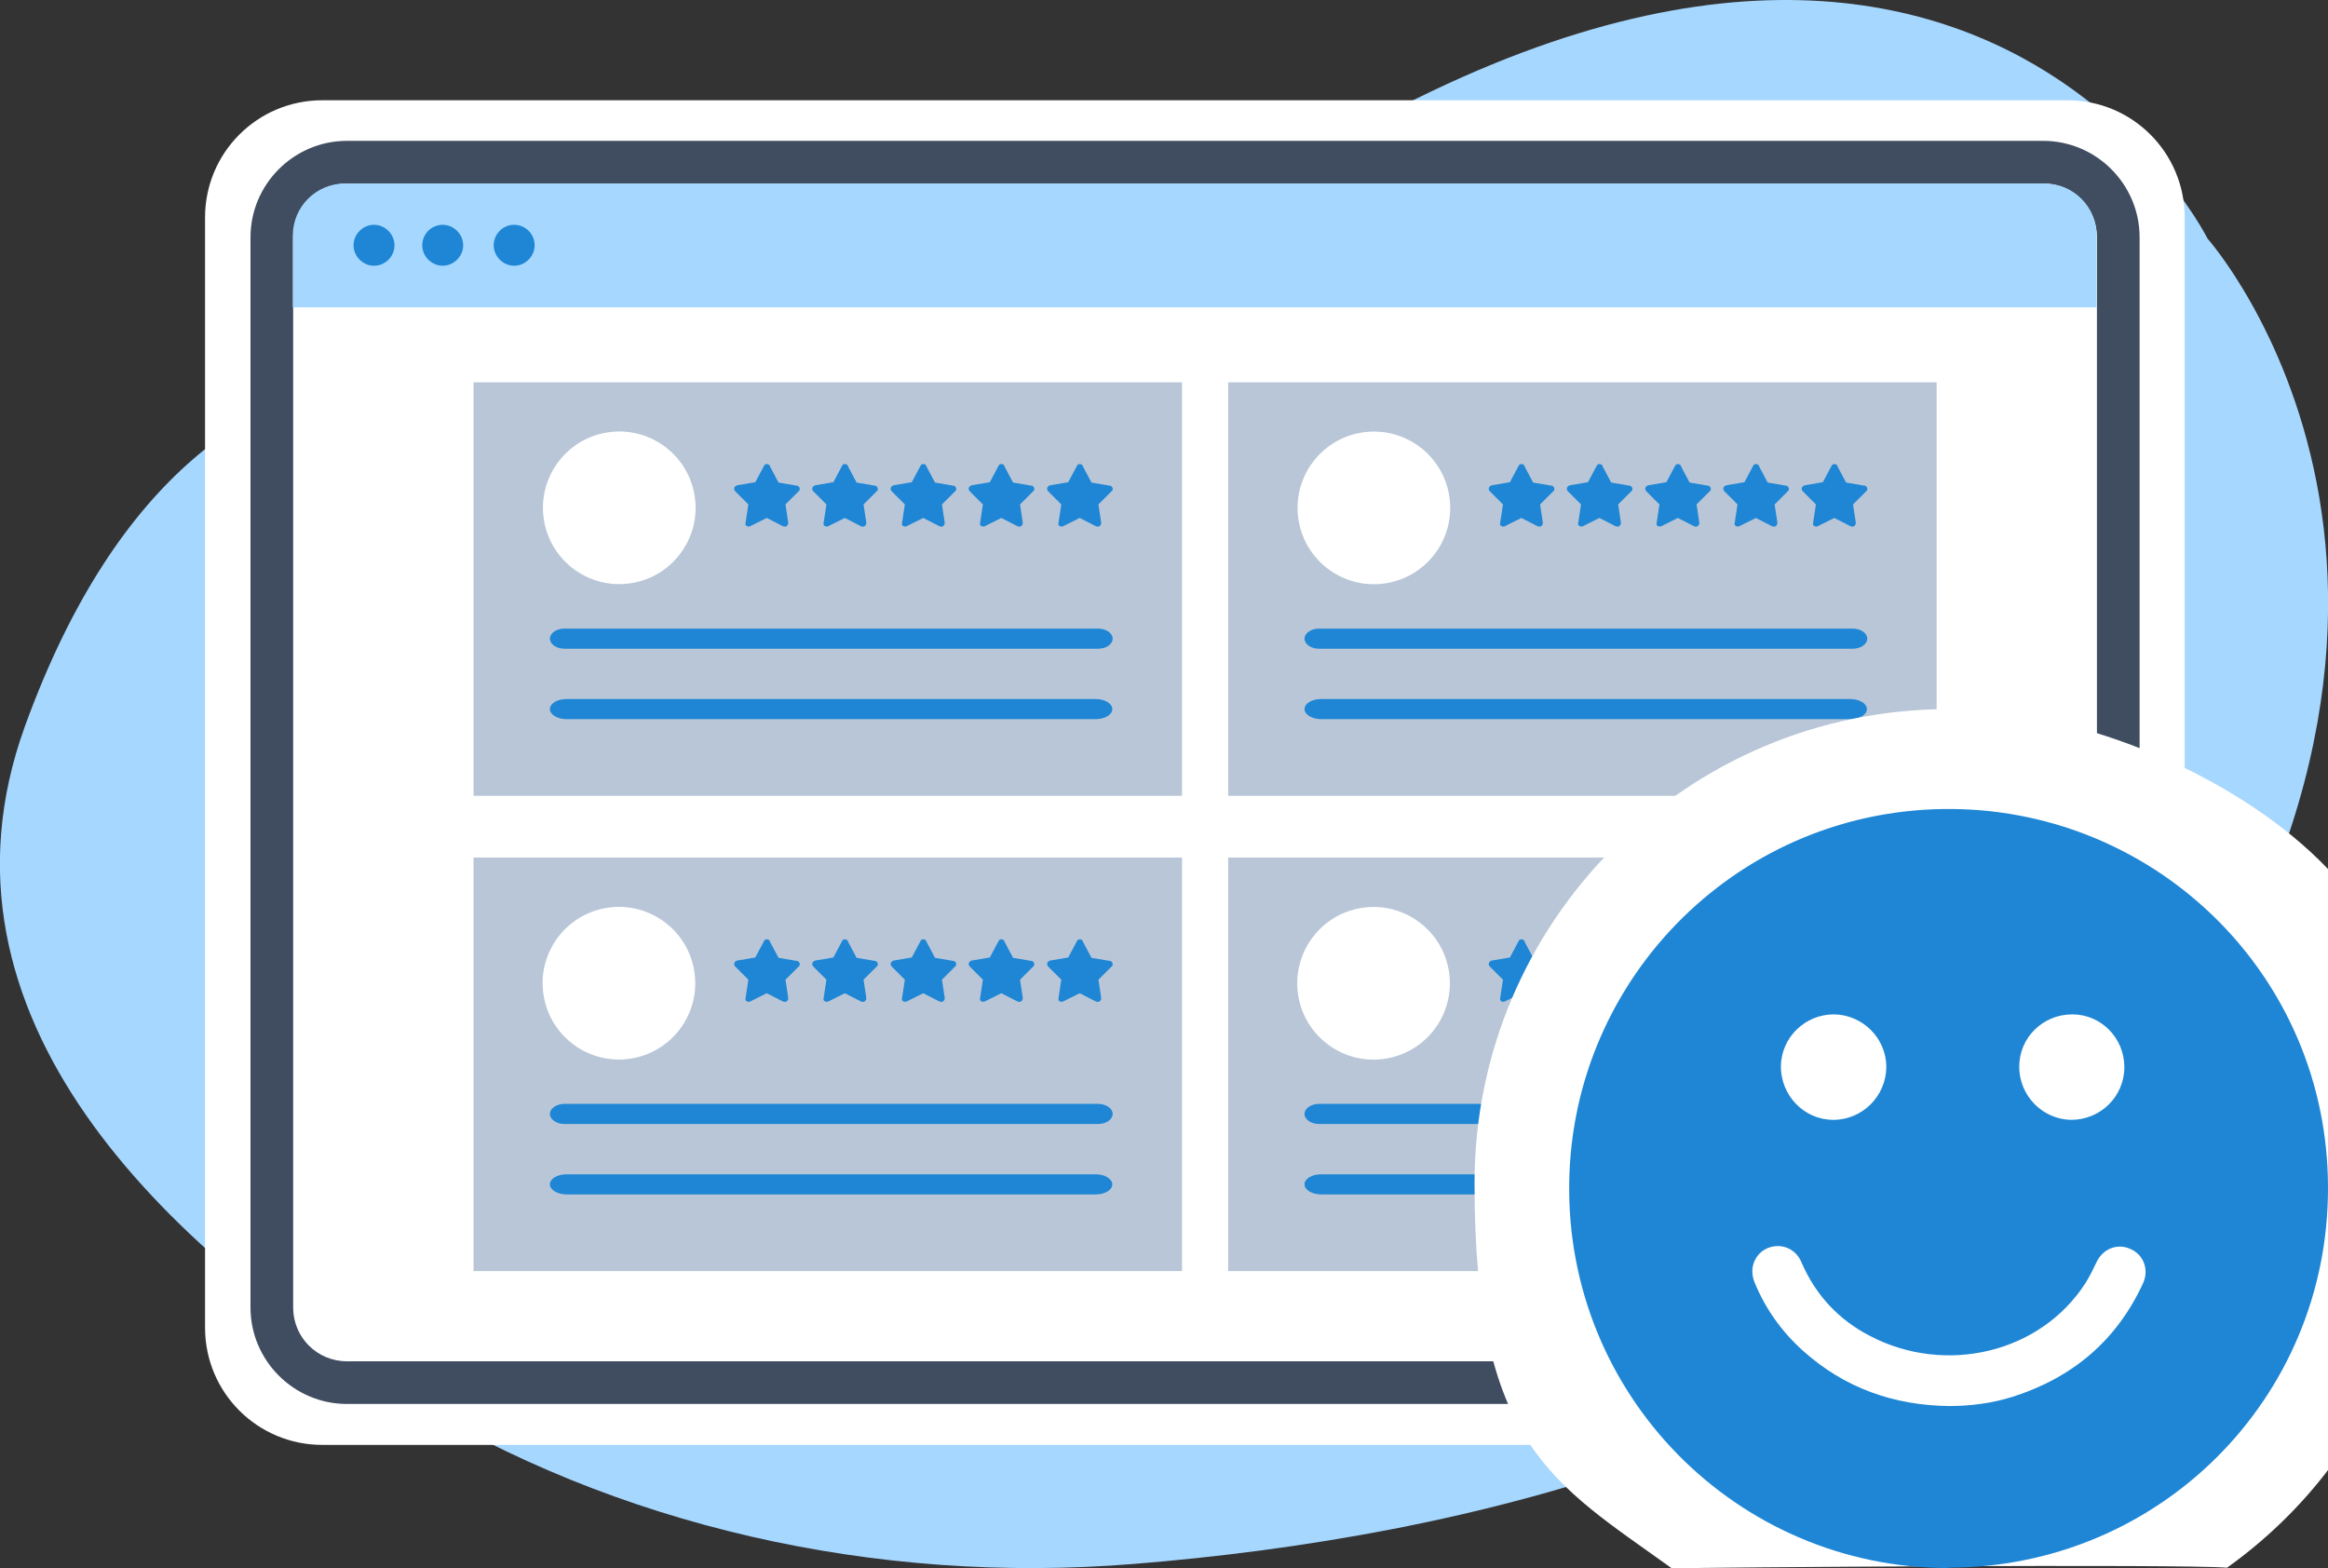 <?xml version="1.0" encoding="UTF-8"?>
<svg xmlns="http://www.w3.org/2000/svg" id="Layer_1" data-name="Layer 1" version="1.1" viewBox="0 0 671 452" width="671" height="452">
  <rect x="0" y="0" width="671" height="452" fill="#333333" stroke="none"/>
  <defs>
    <style type="text/css">
      .cls-1, .cls-2, .cls-3, .cls-4, .cls-5, .cls-6, .cls-7 {
        stroke-width: 0px;
      }

      .cls-1, .cls-2, .cls-5 {
        fill-rule: evenodd;
      }

      .cls-1, .cls-7 {
        fill: #fff;
      }

      .cls-2 {
        fill: #a6d7ff;
      }

      .cls-3 {
        fill: #404d61;
      }

      .cls-4 {
        fill: #b8c6d7;
      }

      .cls-5, .cls-6 {
        fill: #1e86d5;
      }
    </style>
  </defs>
  <path class="cls-2" d="M171.2,117.7S61,61.1,7.2,209.3c-30.5,84.1,41.2,150.8,109,192.8,61.1,37.8,136,54.8,210.8,48.7,92.7-7.5,220.7-35.2,287.7-126.4,112.6-153.2,21.6-255.6,21.6-255.6,0,0-83-166.3-318.9,18.2,0,0-67.2,55.2-146.2,30.7Z"></path>
  <g>
    <path class="cls-1" d="M595.9,416.5H92.9c-18.7,0-33.8-15.1-33.8-33.8V62.7c0-18.7,15.1-33.8,33.8-33.8h503c18.7,0,33.8,15.1,33.8,33.8v320c0,18.7-15.1,33.8-33.8,33.8Z"></path>
    <path class="cls-3" d="M588.9,404.7H100c-15.3,0-27.8-12.5-27.8-27.8V68.4c0-15.3,12.5-27.8,27.8-27.8h488.9c15.3,0,27.8,12.5,27.8,27.8v308.5c0,15.3-12.5,27.8-27.8,27.8ZM100,52.9c-8.6,0-15.5,6.9-15.5,15.5v308.5c0,8.6,6.9,15.5,15.5,15.5h488.9c8.6,0,15.5-6.9,15.5-15.5V68.4c0-8.6-6.9-15.5-15.5-15.5H100Z"></path>
  </g>
  <g>
    <path class="cls-2" d="M589.4,52.9H99.4c-8.3,0-15,6.7-15,15v20.7h519.9v-20.7c0-8.3-6.7-15-15-15Z"></path>
    <path class="cls-5" d="M113.7,70.7c0,3.3-2.7,5.9-5.9,5.9s-5.9-2.7-5.9-5.9,2.7-5.9,5.9-5.9,5.9,2.7,5.9,5.9ZM127.6,64.8c-3.3,0-5.9,2.7-5.9,5.9s2.7,5.9,5.9,5.9,5.9-2.7,5.9-5.9-2.7-5.9-5.9-5.9ZM148.2,64.8c-3.3,0-5.9,2.7-5.9,5.9s2.7,5.9,5.9,5.9,5.9-2.7,5.9-5.9c0-3.3-2.7-5.9-5.9-5.9Z"></path>
  </g>
  <g>
    <rect class="cls-4" x="136.5" y="110.2" width="204.2" height="119.2"></rect>
    <g>
      <circle class="cls-7" cx="178.5" cy="146.3" r="22" transform="translate(-21.1 30.5) rotate(-9.2)"></circle>
      <path class="cls-5" d="M221.9,134.4l2.5,4.7,5.3.9c.5,0,.9.6.8,1.1,0,.2-.1.4-.3.5l-3.8,3.8.8,5.3c0,.5-.3,1-.8,1.1-.2,0-.5,0-.7-.1l-4.7-2.4-4.8,2.4c-.5.2-1.1,0-1.3-.4,0-.2-.1-.4,0-.6l.8-5.3-3.8-3.8c-.4-.4-.4-1,0-1.4.2-.1.3-.2.5-.3l5.3-.9,2.5-4.7c.2-.5.8-.7,1.3-.4.2,0,.3.2.4.4h0ZM312.1,134.4l2.5,4.7,5.3.9c.5,0,.9.6.8,1.1,0,.2-.1.4-.3.5l-3.8,3.8.8,5.3c0,.5-.3,1-.8,1.1-.2,0-.5,0-.7-.1l-4.7-2.4-4.8,2.4c-.5.2-1.1,0-1.3-.4,0-.2-.1-.4,0-.6l.8-5.3-3.8-3.8c-.4-.4-.4-1,0-1.4.2-.1.3-.2.5-.3l5.3-.9,2.5-4.7c.2-.5.8-.7,1.3-.4.2,0,.3.2.4.4h0ZM289.5,134.4l2.5,4.7,5.3.9c.5,0,.9.6.8,1.1,0,.2-.1.4-.3.5l-3.8,3.8.8,5.3c0,.5-.3,1-.8,1.1-.2,0-.5,0-.7-.1l-4.7-2.4-4.8,2.4c-.5.2-1.1,0-1.3-.4,0-.2-.1-.4,0-.6l.8-5.3-3.8-3.8c-.4-.4-.4-1,0-1.4.2-.1.3-.2.5-.3l5.3-.9,2.5-4.7c.2-.5.8-.7,1.3-.4.2,0,.3.2.4.4h0ZM267,134.4l2.5,4.7,5.3.9c.5,0,.9.6.8,1.1,0,.2-.1.4-.3.5l-3.8,3.8.8,5.3c0,.5-.3,1-.8,1.1-.2,0-.5,0-.7-.1l-4.7-2.4-4.8,2.4c-.5.2-1.1,0-1.3-.4,0-.2-.1-.4,0-.6l.8-5.3-3.8-3.8c-.4-.4-.4-1,0-1.4.2-.1.3-.2.5-.3l5.3-.9,2.5-4.7c.2-.5.8-.7,1.3-.4.2,0,.3.2.4.4h0ZM244.4,134.4l2.5,4.7,5.3.9c.5,0,.9.6.8,1.1,0,.2-.1.4-.3.5l-3.8,3.8.8,5.3c0,.5-.3,1-.8,1.1-.2,0-.5,0-.7-.1l-4.7-2.4-4.8,2.4c-.5.2-1.1,0-1.3-.4,0-.2-.1-.4,0-.6l.8-5.3-3.8-3.8c-.4-.4-.4-1,0-1.4.2-.1.3-.2.5-.3l5.3-.9,2.5-4.7c.2-.5.8-.7,1.3-.4.2,0,.3.2.4.4h0Z"></path>
      <path class="cls-6" d="M316.5,187h-153.8c-2.3,0-4.2-1.3-4.2-2.9s1.9-2.9,4.2-2.9h153.8c2.3,0,4.2,1.3,4.2,2.9s-1.9,2.9-4.2,2.9Z"></path>
      <path class="cls-6" d="M315.8,207.3h-152.5c-2.6,0-4.8-1.3-4.8-2.9s2.1-2.9,4.8-2.9h152.5c2.6,0,4.8,1.3,4.8,2.9s-2.1,2.9-4.8,2.9Z"></path>
    </g>
  </g>
  <g>
    <rect class="cls-4" x="354" y="110.2" width="204.2" height="119.2"></rect>
    <g>
      <circle class="cls-7" cx="396" cy="146.3" r="22" transform="translate(-18.3 65.3) rotate(-9.2)"></circle>
      <path class="cls-5" d="M439.4,134.4l2.5,4.7,5.3.9c.5,0,.9.6.8,1.1,0,.2-.1.4-.3.5l-3.8,3.8.8,5.3c0,.5-.3,1-.8,1.1-.2,0-.5,0-.7-.1l-4.7-2.4-4.8,2.4c-.5.2-1.1,0-1.3-.4,0-.2-.1-.4,0-.6l.8-5.3-3.8-3.8c-.4-.4-.4-1,0-1.4.2-.1.3-.2.5-.3l5.3-.9,2.5-4.7c.2-.5.8-.7,1.3-.4.2,0,.3.2.4.4h0ZM529.6,134.4l2.5,4.7,5.3.9c.5,0,.9.6.8,1.1,0,.2-.1.4-.3.5l-3.8,3.8.8,5.3c0,.5-.3,1-.8,1.1-.2,0-.5,0-.7-.1l-4.7-2.4-4.8,2.4c-.5.2-1.1,0-1.3-.4,0-.2-.1-.4,0-.6l.8-5.3-3.8-3.8c-.4-.4-.4-1,0-1.4.2-.1.3-.2.5-.3l5.3-.9,2.5-4.7c.2-.5.8-.7,1.3-.4.2,0,.3.2.4.4h0ZM507,134.4l2.5,4.7,5.3.9c.5,0,.9.6.8,1.1,0,.2-.1.4-.3.5l-3.8,3.8.8,5.3c0,.5-.3,1-.8,1.1-.2,0-.5,0-.7-.1l-4.7-2.4-4.8,2.4c-.5.2-1.1,0-1.3-.4,0-.2-.1-.4,0-.6l.8-5.3-3.8-3.8c-.4-.4-.4-1,0-1.4.2-.1.3-.2.5-.3l5.3-.9,2.5-4.7c.2-.5.8-.7,1.3-.4.2,0,.3.2.4.4h0ZM484.5,134.4l2.5,4.7,5.3.9c.5,0,.9.6.8,1.1,0,.2-.1.4-.3.5l-3.8,3.8.8,5.3c0,.5-.3,1-.8,1.1-.2,0-.5,0-.7-.1l-4.7-2.4-4.8,2.4c-.5.2-1.1,0-1.3-.4,0-.2-.1-.4,0-.6l.8-5.3-3.8-3.8c-.4-.4-.4-1,0-1.4.2-.1.3-.2.5-.3l5.3-.9,2.5-4.7c.2-.5.8-.7,1.3-.4.2,0,.3.2.4.4h0ZM461.9,134.4l2.5,4.7,5.3.9c.5,0,.9.6.8,1.1,0,.2-.1.4-.3.5l-3.8,3.8.8,5.3c0,.5-.3,1-.8,1.1-.2,0-.5,0-.7-.1l-4.7-2.4-4.8,2.4c-.5.2-1.1,0-1.3-.4,0-.2-.1-.4,0-.6l.8-5.3-3.8-3.8c-.4-.4-.4-1,0-1.4.2-.1.3-.2.5-.3l5.3-.9,2.5-4.7c.2-.5.8-.7,1.3-.4.2,0,.3.2.4.4h0Z"></path>
      <path class="cls-6" d="M534,187h-153.8c-2.3,0-4.2-1.3-4.2-2.9s1.9-2.9,4.2-2.9h153.8c2.3,0,4.2,1.3,4.2,2.9s-1.9,2.9-4.2,2.9Z"></path>
      <path class="cls-6" d="M533.3,207.3h-152.5c-2.6,0-4.8-1.3-4.8-2.9s2.1-2.9,4.8-2.9h152.5c2.6,0,4.8,1.3,4.8,2.9s-2.1,2.9-4.8,2.9Z"></path>
    </g>
  </g>
  <g>
    <rect class="cls-4" x="136.5" y="247.2" width="204.2" height="119.2"></rect>
    <g>
      <circle class="cls-7" cx="178.5" cy="283.3" r="22" transform="translate(-43.1 32.3) rotate(-9.2)"></circle>
      <path class="cls-5" d="M221.9,271.4l2.5,4.7,5.3.9c.5,0,.9.6.8,1.1,0,.2-.1.4-.3.5l-3.8,3.8.8,5.3c0,.5-.3,1-.8,1.1-.2,0-.5,0-.7-.1l-4.7-2.4-4.8,2.4c-.5.2-1.1,0-1.3-.4,0-.2-.1-.4,0-.6l.8-5.3-3.8-3.8c-.4-.4-.4-1,0-1.4.2-.1.3-.2.5-.3l5.3-.9,2.5-4.7c.2-.5.8-.7,1.3-.4.2,0,.3.2.4.4h0ZM312.1,271.4l2.5,4.7,5.3.9c.5,0,.9.6.8,1.1,0,.2-.1.4-.3.5l-3.8,3.8.8,5.3c0,.5-.3,1-.8,1.1-.2,0-.5,0-.7-.1l-4.7-2.4-4.8,2.4c-.5.2-1.1,0-1.3-.4,0-.2-.1-.4,0-.6l.8-5.3-3.8-3.8c-.4-.4-.4-1,0-1.4.2-.1.3-.2.5-.3l5.3-.9,2.5-4.7c.2-.5.8-.7,1.3-.4.2,0,.3.2.4.4h0ZM289.5,271.4l2.5,4.7,5.3.9c.5,0,.9.6.8,1.1,0,.2-.1.4-.3.5l-3.8,3.8.8,5.3c0,.5-.3,1-.8,1.1-.2,0-.5,0-.7-.1l-4.7-2.4-4.8,2.4c-.5.2-1.1,0-1.3-.4,0-.2-.1-.4,0-.6l.8-5.3-3.8-3.8c-.4-.4-.4-1,0-1.4.2-.1.3-.2.5-.3l5.3-.9,2.5-4.7c.2-.5.8-.7,1.3-.4.2,0,.3.2.4.4h0ZM267,271.4l2.5,4.7,5.3.9c.5,0,.9.6.8,1.1,0,.2-.1.4-.3.5l-3.8,3.8.8,5.3c0,.5-.3,1-.8,1.1-.2,0-.5,0-.7-.1l-4.7-2.4-4.8,2.4c-.5.2-1.1,0-1.3-.4,0-.2-.1-.4,0-.6l.8-5.3-3.8-3.8c-.4-.4-.4-1,0-1.4.2-.1.3-.2.5-.3l5.3-.9,2.5-4.7c.2-.5.8-.7,1.3-.4.2,0,.3.2.4.4h0ZM244.4,271.4l2.5,4.7,5.3.9c.5,0,.9.6.8,1.1,0,.2-.1.4-.3.5l-3.8,3.8.8,5.3c0,.5-.3,1-.8,1.1-.2,0-.5,0-.7-.1l-4.7-2.4-4.8,2.4c-.5.2-1.1,0-1.3-.4,0-.2-.1-.4,0-.6l.8-5.3-3.8-3.8c-.4-.4-.4-1,0-1.4.2-.1.3-.2.5-.3l5.3-.9,2.5-4.7c.2-.5.8-.7,1.3-.4.2,0,.3.2.4.4h0Z"></path>
      <path class="cls-6" d="M316.5,324h-153.8c-2.3,0-4.2-1.3-4.2-2.9s1.9-2.9,4.2-2.9h153.8c2.3,0,4.2,1.3,4.2,2.9s-1.9,2.9-4.2,2.9Z"></path>
      <path class="cls-6" d="M315.8,344.3h-152.5c-2.6,0-4.8-1.3-4.8-2.9s2.1-2.9,4.8-2.9h152.5c2.6,0,4.8,1.3,4.8,2.9s-2.1,2.9-4.8,2.9Z"></path>
    </g>
  </g>
  <g>
    <rect class="cls-4" x="354" y="247.2" width="204.2" height="119.2"></rect>
    <g>
      <circle class="cls-7" cx="396" cy="283.3" r="22" transform="translate(-40.3 67.1) rotate(-9.2)"></circle>
      <path class="cls-5" d="M439.4,271.4l2.5,4.7,5.3.9c.5,0,.9.6.8,1.1,0,.2-.1.4-.3.5l-3.8,3.8.8,5.3c0,.5-.3,1-.8,1.1-.2,0-.5,0-.7-.1l-4.7-2.4-4.8,2.4c-.5.2-1.1,0-1.3-.4,0-.2-.1-.4,0-.6l.8-5.3-3.8-3.8c-.4-.4-.4-1,0-1.4.2-.1.3-.2.5-.3l5.3-.9,2.5-4.7c.2-.5.8-.7,1.3-.4.2,0,.3.2.4.4h0ZM529.6,271.4l2.5,4.7,5.3.9c.5,0,.9.6.8,1.1,0,.2-.1.4-.3.5l-3.8,3.8.8,5.3c0,.5-.3,1-.8,1.1-.2,0-.5,0-.7-.1l-4.7-2.4-4.8,2.4c-.5.2-1.1,0-1.3-.4,0-.2-.1-.4,0-.6l.8-5.3-3.8-3.8c-.4-.4-.4-1,0-1.4.2-.1.3-.2.5-.3l5.3-.9,2.5-4.7c.2-.5.8-.7,1.3-.4.2,0,.3.2.4.4h0ZM507,271.4l2.5,4.7,5.3.9c.5,0,.9.6.8,1.1,0,.2-.1.4-.3.5l-3.8,3.8.8,5.3c0,.5-.3,1-.8,1.1-.2,0-.5,0-.7-.1l-4.7-2.4-4.8,2.4c-.5.2-1.1,0-1.3-.4,0-.2-.1-.4,0-.6l.8-5.3-3.8-3.8c-.4-.4-.4-1,0-1.4.2-.1.3-.2.5-.3l5.3-.9,2.5-4.7c.2-.5.8-.7,1.3-.4.2,0,.3.2.4.4h0ZM484.5,271.4l2.5,4.7,5.3.9c.5,0,.9.6.8,1.1,0,.2-.1.4-.3.5l-3.8,3.8.8,5.3c0,.5-.3,1-.8,1.1-.2,0-.5,0-.7-.1l-4.7-2.4-4.8,2.4c-.5.2-1.1,0-1.3-.4,0-.2-.1-.4,0-.6l.8-5.3-3.8-3.8c-.4-.4-.4-1,0-1.4.2-.1.3-.2.5-.3l5.3-.9,2.5-4.7c.2-.5.8-.7,1.3-.4.2,0,.3.2.4.4h0ZM461.9,271.4l2.5,4.7,5.3.9c.5,0,.9.6.8,1.1,0,.2-.1.4-.3.5l-3.8,3.8.8,5.3c0,.5-.3,1-.8,1.1-.2,0-.5,0-.7-.1l-4.7-2.4-4.8,2.4c-.5.2-1.1,0-1.3-.4,0-.2-.1-.4,0-.6l.8-5.3-3.8-3.8c-.4-.4-.4-1,0-1.4.2-.1.3-.2.5-.3l5.3-.9,2.5-4.7c.2-.5.8-.7,1.3-.4.2,0,.3.2.4.4h0Z"></path>
      <path class="cls-6" d="M534,324h-153.8c-2.3,0-4.2-1.3-4.2-2.9s1.9-2.9,4.2-2.9h153.8c2.3,0,4.2,1.3,4.2,2.9s-1.9,2.9-4.2,2.9Z"></path>
      <path class="cls-6" d="M533.3,344.3h-152.5c-2.6,0-4.8-1.3-4.8-2.9s2.1-2.9,4.8-2.9h152.5c2.6,0,4.8,1.3,4.8,2.9s-2.1,2.9-4.8,2.9Z"></path>
    </g>
  </g>
  <path class="cls-7" d="M671,271s.3-14.3,0-20.5c-24.9-26.1-70.4-46.1-109.3-46.1-75.5,0-136.7,61.2-136.7,136.7s22.4,86.2,56.9,111c9.6-.3,147.1-1.3,160-.2,11.2-8,21.1-17.6,29.3-28.4-.2-5.7-.1-152.4-.1-152.4Z"></path>
  <path class="cls-6" d="M561.6,452c-61,0-110.4-50-109.3-111.4,1-59.4,49.7-108,110.5-107.4,59.2.6,108.1,48.3,108.2,109,.2,60.9-48.7,109.7-109.5,109.7ZM561.7,405.3c6.3,0,12.5-.8,18.5-2.7,17.2-5.5,29.9-16.2,37.5-32.7,1.8-4,.1-8.3-3.7-9.9-3.8-1.7-8,0-9.8,4-.9,1.9-1.9,3.9-3,5.7-13.1,20.5-40.6,26.7-62.2,15.4-9.1-4.7-15.7-11.8-19.8-21.3-1.3-3.1-4.2-4.8-7.3-4.6-5.2.4-8.2,5.5-6.2,10.4,3.1,7.6,7.8,14.2,13.9,19.7,12,10.8,26.2,15.8,42.2,16ZM528.6,292.4c-8.4,0-15.2,6.7-15.3,15,0,8.4,6.7,15.4,15.1,15.4,8.4,0,15.2-6.8,15.3-15.2,0-8.3-6.8-15.1-15.1-15.2ZM612.3,307.6c0-8.4-6.7-15.2-15-15.2-8.5,0-15.3,6.7-15.3,15.1,0,8.3,6.7,15.2,15,15.3,8.4,0,15.3-6.7,15.3-15.2Z"></path>
</svg>
